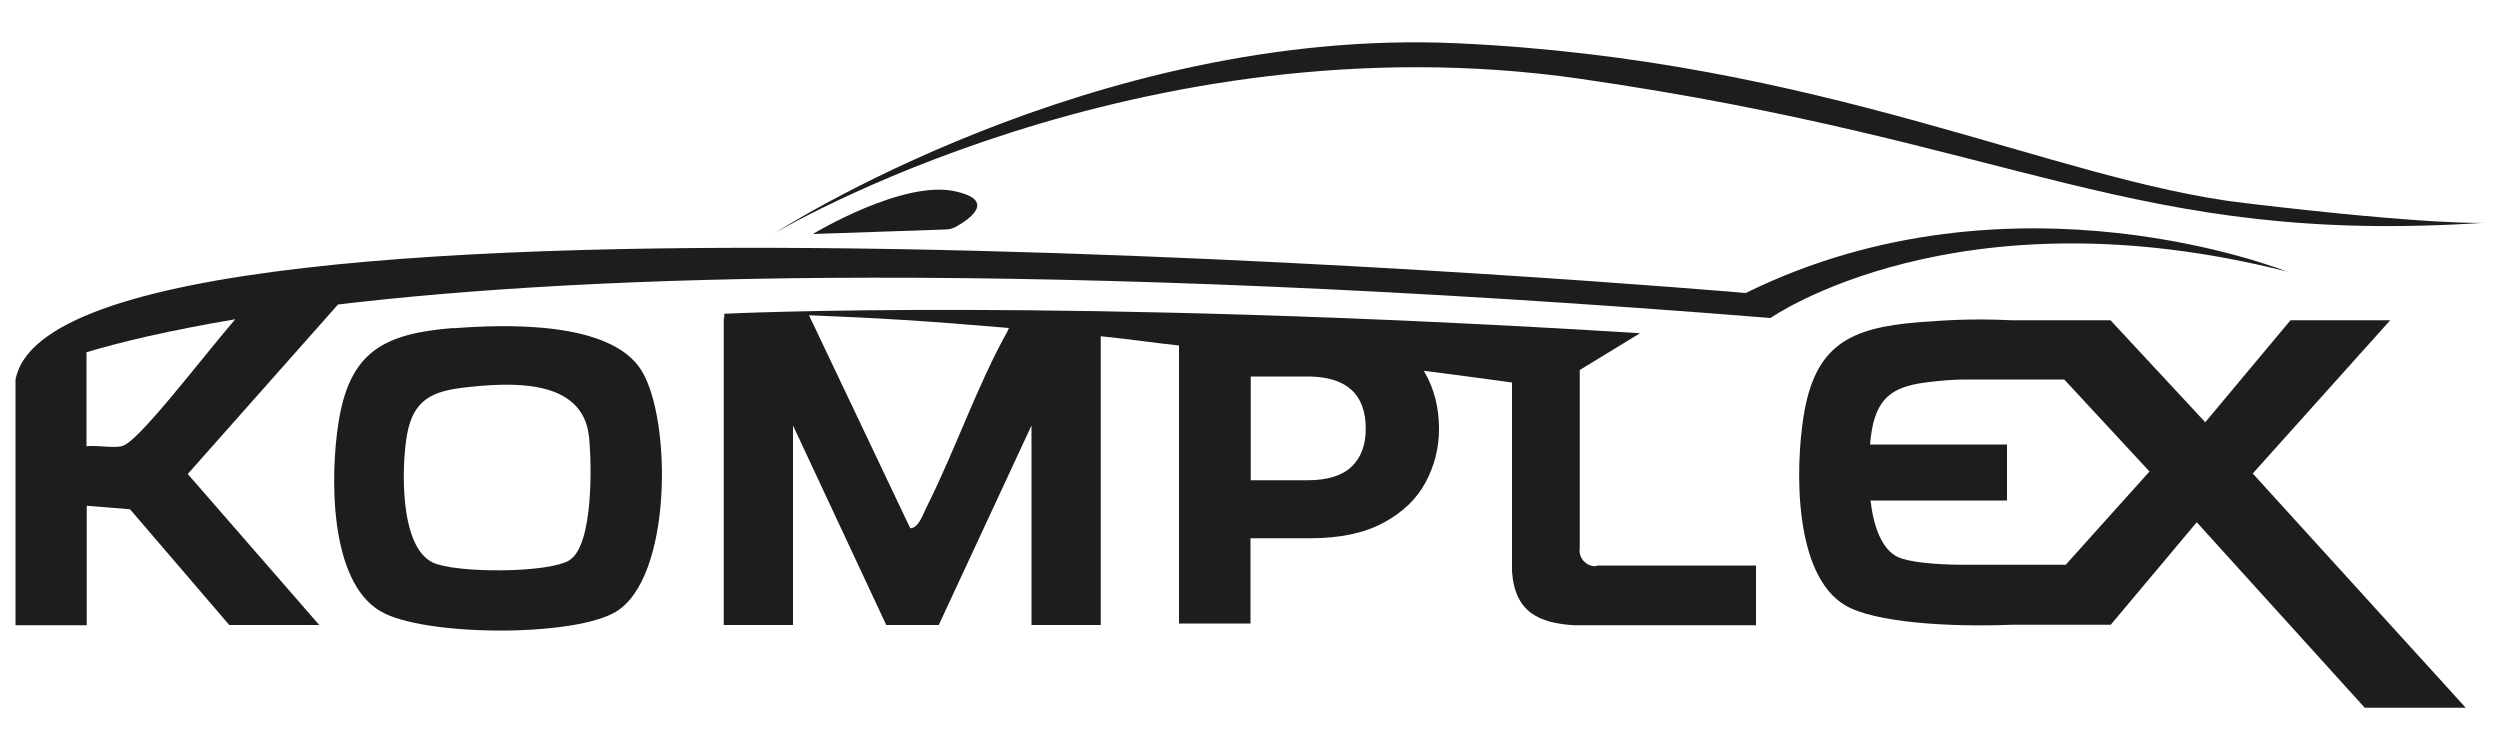 <?xml version="1.0" encoding="UTF-8"?>
<svg id="Réteg_1" xmlns="http://www.w3.org/2000/svg" version="1.1" viewBox="0 0 100 30">
  <!-- Generator: Adobe Illustrator 29.1.0, SVG Export Plug-In . SVG Version: 2.1.0 Build 142)  -->
  <defs>
    <style>
      .st0 {
        fill: #1d1d1b;
      }
    </style>
  </defs>
  <path class="st0" d="M18.14,13.12c-2.76.22-4.15.92-4.6,3.78-.33,2.09-.39,6.34,1.68,7.55,1.72,1.01,7.69,1.04,9.4.03,2.27-1.34,2.26-7.69,1.04-9.66-1.23-1.99-5.45-1.85-7.51-1.69ZM22.81,22.39c-.82.55-4.61.54-5.5.11-1.34-.64-1.25-3.85-1.03-5.11.25-1.39.99-1.74,2.3-1.89,1.85-.21,4.73-.38,4.98,1.97.11,1.05.18,4.29-.76,4.92Z"/>
  <path class="st0" d="M91.52,10.88s-10.97-4.44-21.69.84c0,0-67.51-5.84-69.21,3.47v9.82h2.85v-4.78l1.73.14,3.97,4.63h3.6l-5.26-6.04,6.01-6.78c10.17-1.21,27.73-1.83,57.3.54,0,0,7.43-5.22,20.69-1.85ZM4.88,17.85c-.43.08-.98-.05-1.42,0v-3.76c1.36-.41,3.29-.87,5.95-1.32-1.48,1.73-3.92,4.96-4.53,5.07Z"/>
  <path class="st0" d="M63.19,3.15c17.66,2.54,22.14,6.69,36.2,5.76,0,0-1.98.12-9.63-.79-7.65-.91-16.92-5.73-31.49-6.39s-27.29,7.6-27.29,7.6c0,0,14.56-8.71,32.22-6.18Z"/>
  <path class="st0" d="M32.54,9.36l5.27-.18c.17,0,.34-.05.48-.14.52-.3,1.55-1.03-.09-1.39-2.09-.46-5.67,1.7-5.67,1.7Z"/>
  <path class="st0" d="M95.58,12.81h-3.96l-3.41,4.08-3.79-4.08h-3.96c-1.65-.08-2.77.01-3.72.08-2.76.22-4.15.92-4.6,3.78-.33,2.09-.39,6.34,1.68,7.55,1.17.68,4.1.87,6.65.77h3.96l3.44-4.1,6.72,7.42h4.04l-8.52-9.37,5.49-6.12ZM82.61,22.59h-4.1c-1.1,0-2.18-.11-2.6-.31-.66-.32-.97-1.25-1.09-2.26h5.46v-2.24h-5.48c.02-.23.05-.44.08-.61.25-1.39.99-1.74,2.3-1.89.4-.05.86-.09,1.33-.1h0s4.06,0,4.06,0l3.41,3.68-3.36,3.74Z"/>
  <path class="st0" d="M63.82,22.65c-.35,0-.64-.28-.64-.64,0-.02.01-.04.01-.07v-7.14l2.41-1.47c-23.18-1.45-36.63-.78-36.63-.78v.18h-.02v12.27h.02s2.55,0,2.55,0h0s.2,0,.2,0v-7.98l3.73,7.98h2.1l3.71-7.98v7.98h.39s0,0,0,0h2.33s.05,0,.05,0v-11.55c.95.09,2.18.27,3.13.37v11.12h2.86v-3.41h2.39c1.17,0,2.14-.2,2.91-.61.77-.41,1.34-.95,1.7-1.62.36-.67.54-1.38.54-2.15,0-.84-.19-1.6-.58-2.27-.01-.02-.03-.04-.04-.05,1.59.2,3.54.47,3.54.47v7.55c.11,1.65,1.09,2.07,2.48,2.16h7.28v-2.39h-6.32s-.07.02-.11.02ZM40.31,13.23c-1.25,2.25-2.09,4.75-3.25,7.06-.13.25-.31.84-.65.84l-4.05-8.52c2.77.11,4.76.23,8,.51l-.05.1ZM54.06,18.67c-.38.36-.97.54-1.76.54h-2.27v-4.15h2.27c1.55,0,2.33.7,2.33,2.09,0,.65-.19,1.16-.57,1.52Z"/>
</svg>